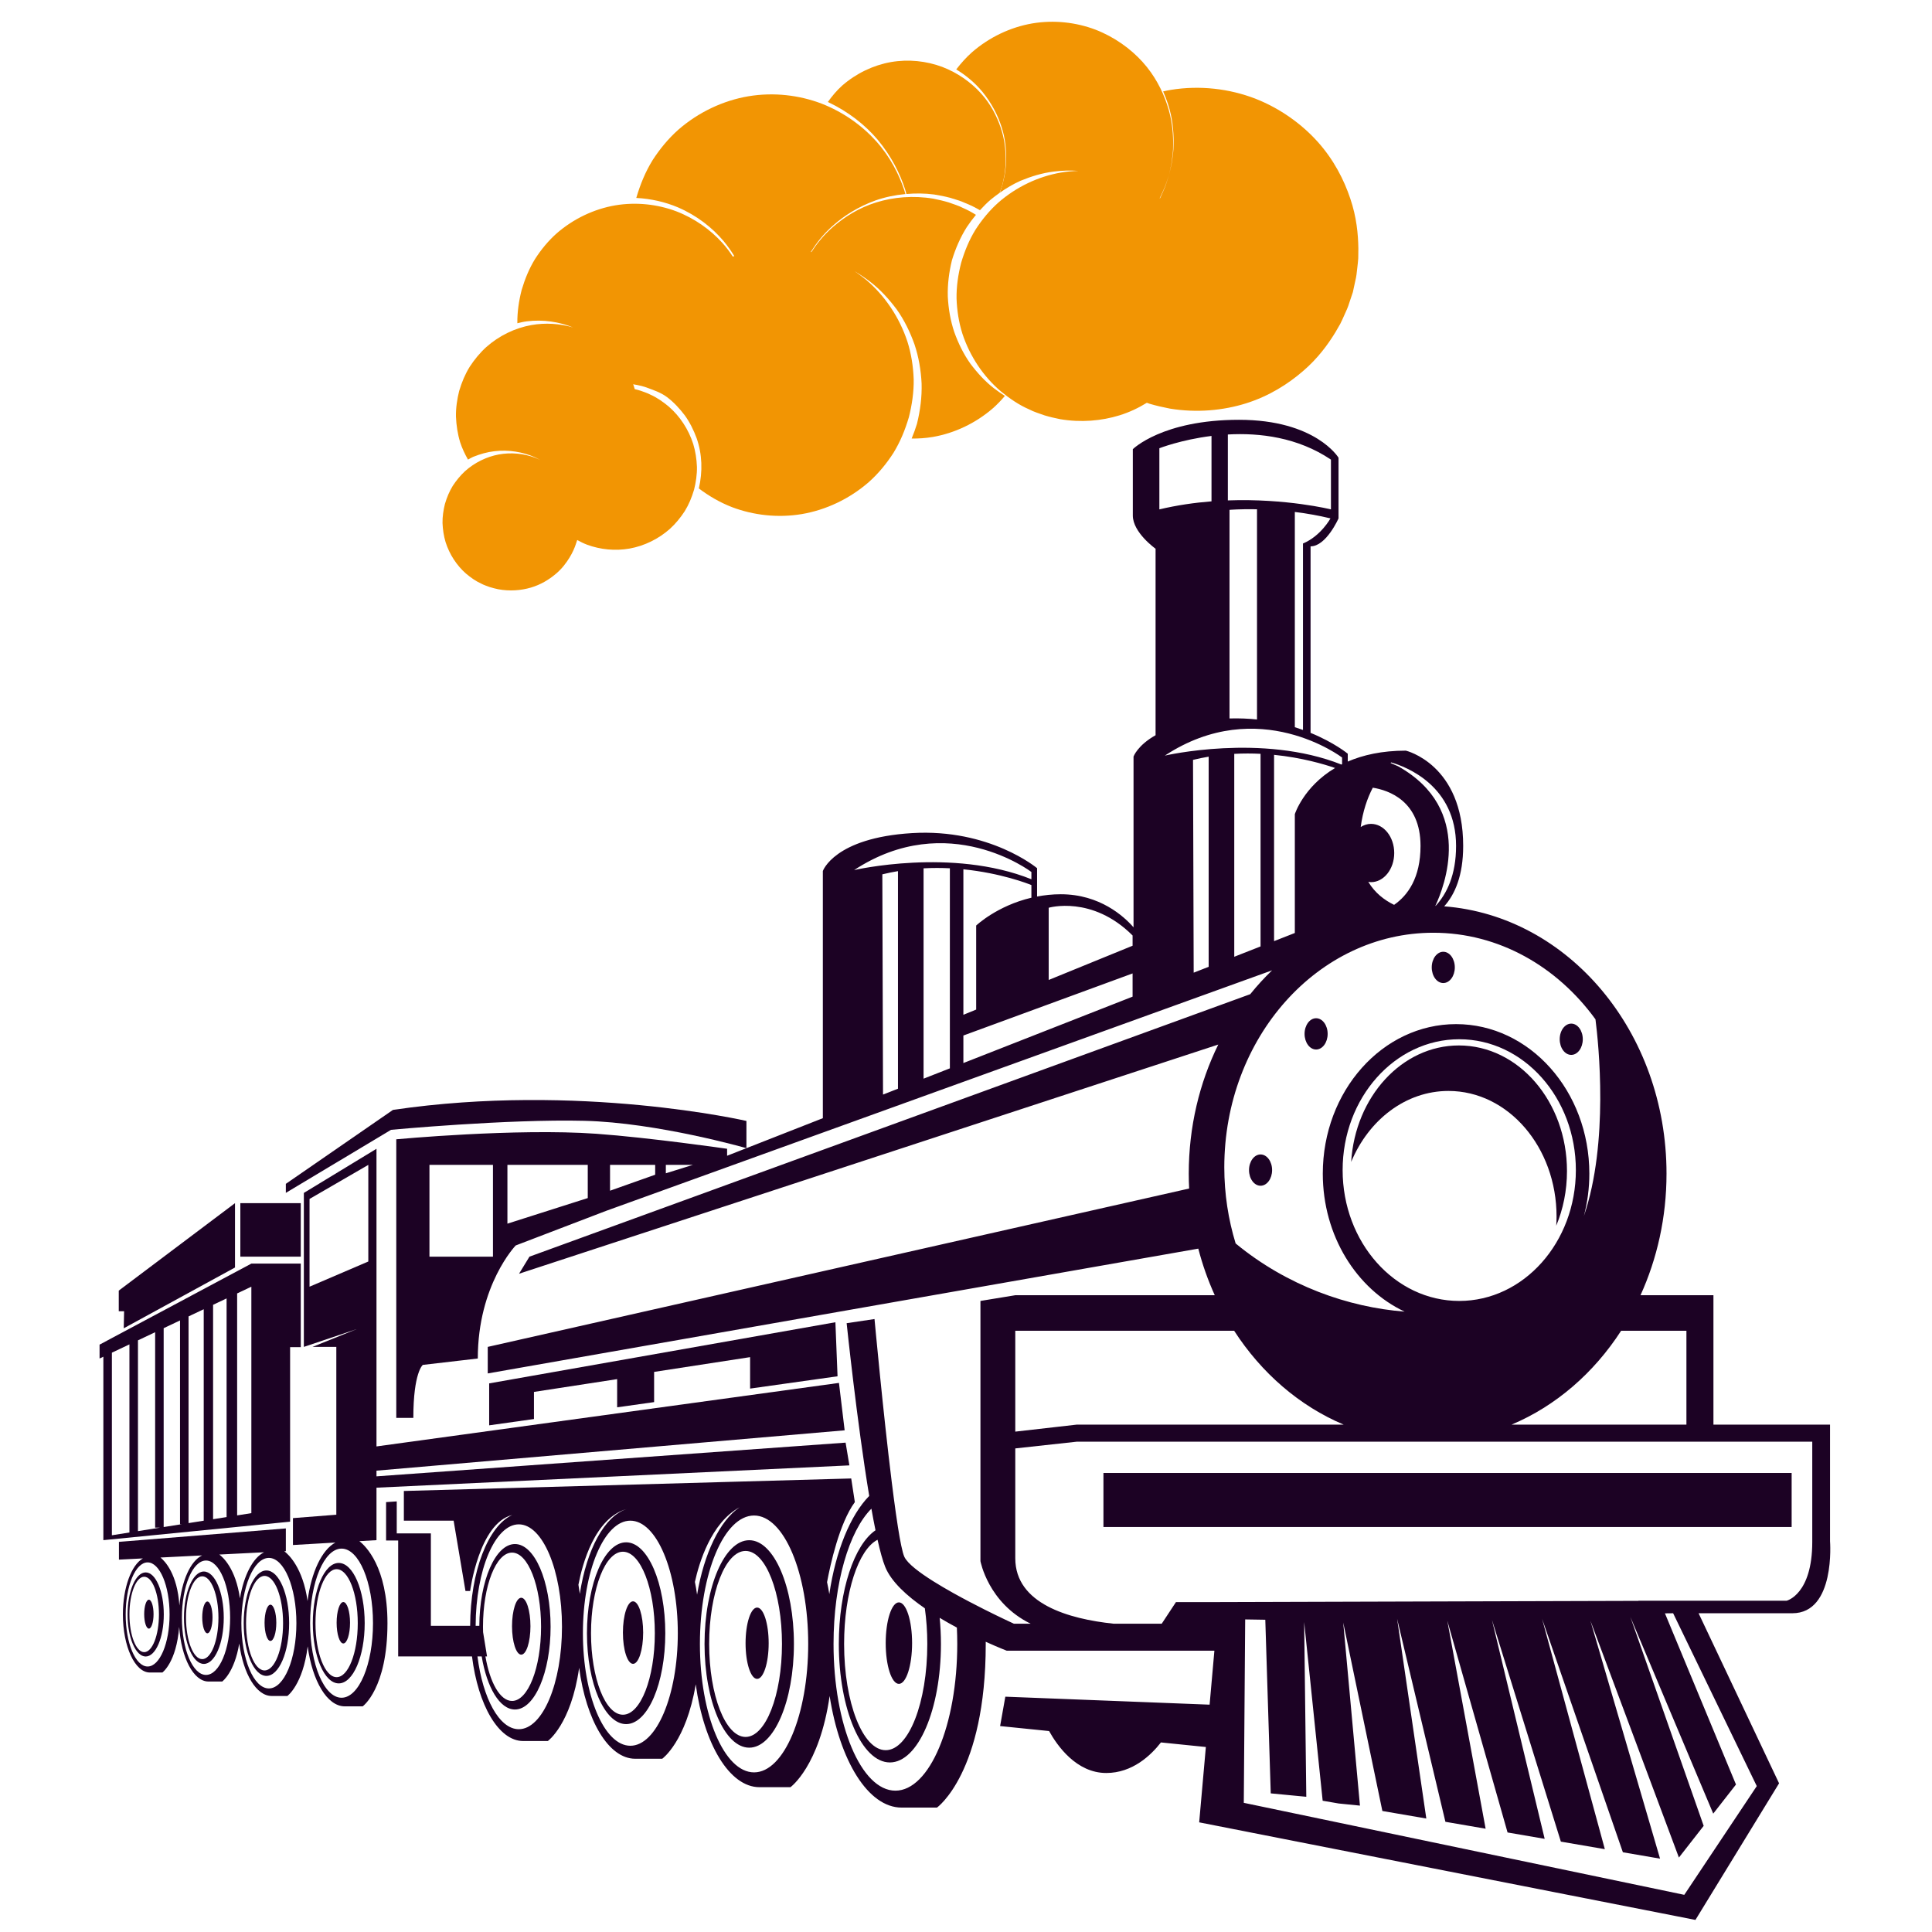 <?xml version="1.0" encoding="UTF-8" standalone="no"?>
<!DOCTYPE svg PUBLIC "-//W3C//DTD SVG 1.1//EN" "http://www.w3.org/Graphics/SVG/1.1/DTD/svg11.dtd">
<svg width="100%" height="100%" viewBox="0 0 1080 1080" version="1.1" xmlns="http://www.w3.org/2000/svg" xmlns:xlink="http://www.w3.org/1999/xlink" xml:space="preserve" xmlns:serif="http://www.serif.com/" style="fill-rule:evenodd;clip-rule:evenodd;stroke-linejoin:round;stroke-miterlimit:2;">
    <g transform="matrix(5.061,0,0,5.061,-645.461,-7572.01)">
        <g transform="matrix(0.426,0,0,0.426,67.103,1445.26)">
            <path d="M170.873,470.181L175.42,468.03L175.42,516.802L170.873,517.523L170.873,470.181ZM177.633,466.983L182.087,464.876L182.087,515.534L183.41,515.534L177.633,516.45L177.633,466.983ZM184.299,463.829L188.539,461.823L188.539,514.643L189.025,514.643L184.299,515.393L184.299,463.829ZM190.751,460.777L194.684,458.917L194.684,513.745L190.751,514.37L190.751,460.777ZM197.111,457.769L200.613,456.112L200.613,512.805L197.111,513.36L197.111,457.769ZM203.348,454.818L207.034,453.074L207.034,511.786L203.348,512.37L203.348,454.818ZM217.081,513.998L217.081,468.743L219.846,468.743L219.846,447.083L207.034,447.083L167.678,468.098L167.678,471.692L168.661,471.227L168.661,518.79L217.081,513.998Z" style="fill:rgb(28,2,36);fill-rule:nonzero;"/>
        </g>
        <g transform="matrix(0.426,0,0,0.426,67.103,1445.26)">
            <path d="M173.946,463.858L202.794,448.097L202.794,431.414L172.655,454.088L172.655,459.434L174.038,459.434L173.946,463.858Z" style="fill:rgb(28,2,36);fill-rule:nonzero;"/>
        </g>
        <g transform="matrix(0.426,0,0,0.426,67.103,1445.26)">
            <rect x="204.177" y="431.414" width="15.669" height="13.872" style="fill:rgb(28,2,36);fill-rule:nonzero;"/>
        </g>
        <g transform="matrix(0.426,0,0,0.426,67.103,1445.26)">
            <path d="M359.021,476.301L358.467,462.291L268.695,478.144L268.695,489.02L280.308,487.384L280.308,480.356L301.876,477.038L301.876,484.347L311.461,482.998L311.461,475.166L336.347,471.338L336.347,479.493L359.021,476.301Z" style="fill:rgb(28,2,36);fill-rule:nonzero;"/>
        </g>
        <g transform="matrix(0.426,0,0,0.426,67.103,1445.26)">
            <path d="M548.151,423.088C548.151,405.102 535.606,390.522 520.13,390.522C505.344,390.522 493.241,403.839 492.194,420.716C496.728,409.829 506.323,402.32 517.427,402.32C532.903,402.32 545.447,416.9 545.447,434.886C545.447,435.685 545.414,436.474 545.365,437.259C547.15,432.974 548.151,428.167 548.151,423.088Z" style="fill:rgb(28,2,36);fill-rule:nonzero;"/>
        </g>
        <g transform="matrix(0.426,0,0,0.426,67.103,1445.26)">
            <path d="M611.747,519.251C611.747,532.892 605.111,534.49 605.111,534.49L566.585,534.49L566.712,534.531L457.847,534.851L446.765,534.851L443.078,540.45L430.574,540.45C418.981,539.226 405.105,535.3 405.105,523.492L405.105,495.005L421.051,493.26L611.747,493.26L611.747,519.251ZM597.359,582.56L578.565,610.751L464.353,586.897L464.714,539.344L469.93,539.427L471.343,584.446L480.56,585.329L480.007,540.02L484.805,586.354L488.979,587.071L494.472,587.62L490.135,540.152L500.284,589.011L511.676,590.967L504.11,539.188L516.629,591.817L527.057,593.607L517.12,539.67L532.745,594.584L542.367,596.236L528.687,539.429L546.564,596.956L557.966,598.913L541.699,539.188L562.642,599.716L572.282,601.371L554.228,539.67L577.17,601.087L583.593,592.868L564.589,538.706L586.071,589.697L591.969,582.15L573.55,537.768L575.673,537.743L597.359,582.56ZM405.105,464.503L461.855,464.503C468.932,475.456 478.782,484.001 490.256,488.836L421.051,488.836L405.105,490.652L405.105,464.503ZM513.495,361.301C530.462,361.301 545.601,370.055 555.539,383.749C556.345,390.065 559.041,415.767 552.532,434.757C553.449,431.271 553.95,427.584 553.95,423.765C553.95,402.351 538.479,384.992 519.393,384.992C500.309,384.992 484.838,402.351 484.838,423.765C484.838,439.871 493.593,453.681 506.052,459.538C491.463,458.401 475.6,452.87 462.24,441.862C460.344,435.667 459.3,429.027 459.3,422.11C459.3,388.526 483.564,361.301 513.495,361.301ZM488.021,318.585C479.82,323.461 477.587,330.551 477.587,330.551L477.587,361.364L472.204,363.476L472.204,315.172C479.458,315.904 485.189,317.608 488.021,318.585ZM443.877,315.374C468.21,299.398 489.839,315.865 489.839,315.865L489.839,317.604C489.782,317.633 489.724,317.66 489.668,317.689C469.075,309.505 443.877,315.374 443.877,315.374ZM468.701,364.85L461.881,367.527L461.881,314.919C464.238,314.79 466.521,314.799 468.701,314.909L468.701,364.85ZM455.245,370.13L451.361,371.654L451.189,316.48C452.551,316.146 453.904,315.873 455.245,315.648L455.245,370.13ZM442.464,235.679C442.464,235.679 448.06,233.479 455.982,232.489L455.982,249.448C451.63,249.79 447.069,250.437 442.464,251.532L442.464,235.679ZM467.78,251.5L467.78,306.007C465.54,305.768 463.162,305.67 460.652,305.74L460.652,251.655C460.652,251.655 463.436,251.415 467.78,251.5ZM460.222,232.109C468.468,231.65 478.328,232.824 486.951,238.628L486.951,251.532C486.951,251.532 475.34,248.651 460.222,249.203L460.222,232.109ZM479.7,260.38L479.7,308.721C479.009,308.472 478.299,308.229 477.552,307.998L477.587,307.998L477.587,252.2C480.512,252.563 483.636,253.09 486.828,253.866C486.828,253.866 484.37,258.414 479.7,260.38ZM497.803,323.69C501.91,324.349 510.177,327.123 510.177,338.785C510.177,347.075 506.87,351.616 503.325,354.068C500.806,352.844 498.344,350.972 496.632,348.097C496.865,348.132 497.094,348.186 497.335,348.186C500.661,348.186 503.357,344.802 503.357,340.628C503.357,336.454 500.661,333.07 497.335,333.07C496.373,333.07 495.476,333.38 494.67,333.883C495.213,329.787 496.382,326.412 497.803,323.69ZM502.56,317.133C506.588,318.304 519.393,323.249 519.393,338.785C519.393,346.36 516.965,351.223 514.104,354.328C514.077,354.327 514.047,354.327 514.02,354.326C516.287,349.517 524.273,329.293 504.366,318.139L502.415,317.287C502.463,317.239 502.513,317.18 502.56,317.133ZM520.216,456.767C503.518,456.767 489.981,441.578 489.981,422.841C489.981,404.104 503.518,388.915 520.216,388.915C536.916,388.915 550.453,404.104 550.453,422.841C550.453,441.578 536.916,456.767 520.216,456.767ZM579.119,464.503L579.119,488.836L533.785,488.836C545.26,484.001 555.109,475.456 562.187,464.503L579.119,464.503ZM374.024,583.743C365.166,583.743 357.984,566.711 357.984,545.7C357.984,529.926 362.033,516.396 367.8,510.63C368.151,512.612 368.506,514.487 368.863,516.232C363.369,519.972 359.354,531.739 359.354,545.7C359.354,562.67 365.281,576.426 372.592,576.426C379.904,576.426 385.831,562.67 385.831,545.7C385.831,543.371 385.71,541.11 385.498,538.929C386.989,539.827 388.492,540.674 389.961,541.459C390.026,542.852 390.062,544.266 390.062,545.7C390.062,566.711 382.881,583.743 374.024,583.743ZM371.371,525.703C372.914,529.53 376.962,533.23 381.658,536.463C382.062,539.354 382.293,542.455 382.293,545.7C382.293,560.914 377.464,573.248 371.508,573.248C365.552,573.248 360.723,560.914 360.723,545.7C360.723,532.339 364.449,521.206 369.391,518.691C370.055,521.653 370.721,524.089 371.371,525.703ZM337.376,579C329.622,579 323.336,564.091 323.336,545.7C323.336,527.31 329.622,512.402 337.376,512.402C345.129,512.402 351.415,527.31 351.415,545.7C351.415,564.091 345.129,579 337.376,579ZM322.039,529.62C323.109,524.743 326.197,514.336 333.6,510.274C328.504,513.737 324.43,522.162 322.601,532.923C322.438,531.769 322.25,530.668 322.039,529.62ZM305.302,572.1C298.508,572.1 293,559.035 293,542.92C293,526.804 298.508,513.74 305.302,513.74C312.097,513.74 317.605,526.804 317.605,542.92C317.605,559.035 312.097,572.1 305.302,572.1ZM291.837,530.348C292.843,525.068 296.029,513.018 304.393,510.706C298.661,512.464 293.968,521.157 292.198,532.72C292.092,531.901 291.971,531.11 291.837,530.348ZM267.119,542.647C267.106,542.184 267.092,541.721 267.092,541.25C267.092,530.628 270.463,522.018 274.621,522.018C278.779,522.018 282.15,530.628 282.15,541.25C282.15,551.871 278.779,560.481 274.621,560.481C271.533,560.481 268.881,555.726 267.72,548.93L268.142,548.93L267.119,542.647ZM276.377,567.808C271.319,567.808 267.049,559.851 265.66,548.93L266.756,548.93C268.089,556.978 271.441,562.7 275.378,562.7C280.482,562.7 284.62,553.096 284.62,541.25C284.62,529.403 280.482,519.799 275.378,519.799C270.31,519.799 266.199,529.271 266.141,541.003L265.185,541.003C265.241,526.45 270.228,514.693 276.377,514.693C282.561,514.693 287.574,526.582 287.574,541.25C287.574,555.917 282.561,567.808 276.377,567.808ZM346.815,510.373L346.816,510.375C346.815,510.374 346.814,510.374 346.813,510.373L346.815,510.373ZM435.521,364.667L413.769,373.545L413.769,354.822C413.769,354.822 425.013,351.504 435.521,362.011L435.521,364.667ZM435.521,377.87L391.648,395.084L391.648,387.947L435.521,371.849L435.521,377.87ZM388.146,396.459L381.325,399.135L381.325,344.597C383.683,344.469 385.966,344.478 388.146,344.588L388.146,396.459ZM374.689,401.739L370.812,403.26L370.634,346.158C371.996,345.824 373.348,345.552 374.689,345.326L374.689,401.739ZM409.283,348.935L409.283,352.217C400.333,354.321 394.966,359.431 394.966,359.431L394.966,381.22L391.648,382.574L391.648,344.85C401.357,345.831 408.335,348.55 409.283,348.935ZM409.283,345.544L409.283,347.432C388.659,339.149 363.322,345.052 363.322,345.052C387.654,329.076 409.283,345.544 409.283,345.544ZM314.503,423.672L314.503,421.491L321.504,421.491L314.503,423.672ZM311.738,424.041L300.033,428.188L300.033,421.491L311.738,421.491L311.738,424.041ZM294.257,430.093L273.426,436.729L273.426,421.491L294.257,421.491L294.257,430.093ZM269.678,445.286L253.211,445.286L253.211,421.491L269.678,421.491L269.678,445.286ZM616.356,519.068L616.356,488.836L586.124,488.836L586.124,455.286L567.215,455.286C571.517,445.823 573.958,435.117 573.958,423.765C573.958,387.004 548.515,356.93 516.313,354.454C519.065,351.397 521.237,346.537 521.237,338.785C521.237,317.586 506.368,314.084 506.368,314.084C500.147,314.084 495.217,315.234 491.313,316.919L491.313,314.882C491.313,314.882 487.862,312.011 481.666,309.476L481.666,261.117C485.722,261.117 488.917,253.866 488.917,253.866L488.917,238.137C488.917,238.137 483.018,228.305 463.11,228.305C443.201,228.305 435.582,235.925 435.582,235.925L435.582,253.129C435.582,257.553 441.481,261.732 441.481,261.732L441.481,310.085C436.76,312.747 435.766,315.62 435.766,315.62L435.766,359.896C433.283,357.052 427.023,351.32 416.903,351.32C414.712,351.32 412.669,351.55 410.758,351.91L410.758,344.561C410.758,344.561 398.469,334.238 378.314,335.467C358.16,336.696 355.211,345.298 355.211,345.298L355.211,409.382L335.397,417.157L330.387,419.123L330.387,417.313C330.387,417.313 310.065,414.392 296.458,413.42C275.692,411.937 244.609,414.855 244.609,414.855L244.609,487.084L249.033,487.084C249.033,475.256 251.49,473.351 251.49,473.351L265.746,471.692C265.746,452.582 275.577,442.382 275.577,442.382L299.076,433.388L471.69,371.045C469.689,372.974 467.792,375.032 466.026,377.229L279.141,445.286L276.437,449.713L457.738,390.289C452.863,400.219 450.083,411.626 450.083,423.765C450.083,425.059 450.121,426.344 450.183,427.621L268.326,468.681L268.326,475.563L452.558,443.204C453.648,447.411 455.083,451.45 456.827,455.286L405.105,455.286L396.072,456.767L396.072,524.229C396.072,524.229 398.057,535.074 409.083,540.45L404.736,540.45C404.736,540.45 401.419,538.932 397.051,536.736C394.591,535.499 391.802,534.048 389.073,532.526C387.246,531.506 385.452,530.456 383.805,529.42C382,528.283 380.373,527.163 379.09,526.119C377.731,525.012 376.753,523.99 376.348,523.122C376.097,522.583 375.82,521.552 375.527,520.151C375.256,518.859 374.972,517.255 374.678,515.393C374.322,513.143 373.954,510.519 373.581,507.686C373.41,506.377 373.237,505.032 373.065,503.641C370.815,485.479 368.606,461.461 368.606,461.461L361.381,462.536C361.381,462.536 364.048,488.157 367.234,507.323C362.337,512.312 358.556,521.531 356.887,532.784C356.71,531.708 356.517,530.669 356.303,529.679C357.142,525.185 359.485,514.41 363.506,508.928L362.566,502.796L246.575,506.04L246.575,513.74L259.478,513.74L262.551,531.971L263.758,531.971C263.758,531.971 266.046,514.469 274.621,512.282L274.635,512.284C268.458,515.112 263.818,526.875 263.764,541.003L253.579,541.003L253.579,517.039L244.731,517.039L244.731,508.744L241.966,508.928L241.966,518.883L245.1,518.883L245.1,548.93L264.241,548.93C265.813,561.56 271.146,570.872 277.502,570.872L283.901,570.872C283.901,570.872 289.932,566.567 292.022,551.883C293.829,565.497 299.642,575.466 306.539,575.466L313.569,575.466C313.569,575.466 319.766,571.043 322.252,556.163C324.349,571.58 330.956,582.842 338.787,582.842L346.809,582.842C346.809,582.842 354.329,577.476 356.97,559.191C359.586,576.009 366.951,588.132 375.636,588.132L384.801,588.132C384.801,588.132 397.446,579.136 397.446,545.7C397.446,545.508 397.439,545.326 397.438,545.135C400.688,546.608 402.893,547.455 402.893,547.455L456.73,547.455L455.49,561.445L402.524,559.375L401.172,566.995L413.872,568.286C415.967,572.06 420.934,579.161 428.7,579.161C435.501,579.161 440.304,574.539 442.873,571.237L454.518,572.422L452.787,591.957L581.456,617.257L603.142,581.837L582.273,537.743L606.586,537.743C617.83,537.743 616.356,519.068 616.356,519.068Z" style="fill:rgb(28,2,36);fill-rule:nonzero;"/>
        </g>
        <g transform="matrix(0.426,0,0,0.426,67.103,1445.26)">
            <path d="M243.748,407.235L215.975,426.406L215.975,428.742L243.257,412.397C243.257,412.397 273.426,409.57 293.39,410.062C312.33,410.528 335.396,417.157 335.396,417.157L335.397,410.097C335.397,410.097 292.044,400.108 243.748,407.235Z" style="fill:rgb(28,2,36);fill-rule:nonzero;"/>
        </g>
        <g transform="matrix(0.426,0,0,0.426,67.103,1445.26)">
            <rect x="427.963" y="501.371" width="178.438" height="14.009" style="fill:rgb(28,2,36);fill-rule:nonzero;"/>
        </g>
        <g transform="matrix(0.426,0,0,0.426,67.103,1445.26)">
            <path d="M179.248,547.827C177.135,547.827 175.422,543.451 175.422,538.053C175.422,532.656 177.135,528.28 179.248,528.28C181.361,528.28 183.074,532.656 183.074,538.053C183.074,543.451 181.361,547.827 179.248,547.827ZM179.633,527.152C177.039,527.152 174.936,532.033 174.936,538.053C174.936,544.074 177.039,548.955 179.633,548.955C182.227,548.955 184.33,544.074 184.33,538.053C184.33,532.033 182.227,527.152 179.633,527.152Z" style="fill:rgb(28,2,36);fill-rule:nonzero;"/>
        </g>
        <g transform="matrix(0.426,0,0,0.426,67.103,1445.26)">
            <path d="M179.248,537.978C179.248,540.049 179.791,541.727 180.462,541.727C181.132,541.727 181.676,540.049 181.676,537.978C181.676,535.908 181.132,534.23 180.462,534.23C179.791,534.23 179.248,535.908 179.248,537.978Z" style="fill:rgb(28,2,36);fill-rule:nonzero;"/>
        </g>
        <g transform="matrix(0.426,0,0,0.426,67.103,1445.26)">
            <path d="M194.297,549.641C191.975,549.641 190.093,544.833 190.093,538.902C190.093,532.971 191.975,528.164 194.297,528.164C196.619,528.164 198.501,532.971 198.501,538.902C198.501,544.833 196.619,549.641 194.297,549.641ZM194.72,526.925C191.87,526.925 189.559,532.287 189.559,538.902C189.559,545.517 191.87,550.88 194.72,550.88C197.57,550.88 199.88,545.517 199.88,538.902C199.88,532.287 197.57,526.925 194.72,526.925Z" style="fill:rgb(28,2,36);fill-rule:nonzero;"/>
        </g>
        <g transform="matrix(0.426,0,0,0.426,67.103,1445.26)">
            <path d="M194.297,538.819C194.297,541.094 194.894,542.938 195.631,542.938C196.368,542.938 196.965,541.094 196.965,538.819C196.965,536.545 196.368,534.701 195.631,534.701C194.894,534.701 194.297,536.545 194.297,538.819Z" style="fill:rgb(28,2,36);fill-rule:nonzero;"/>
        </g>
        <g transform="matrix(0.426,0,0,0.426,67.103,1445.26)">
            <path d="M210.459,552.57C207.809,552.57 205.661,547.083 205.661,540.315C205.661,533.547 207.809,528.061 210.459,528.061C213.108,528.061 215.256,533.547 215.256,540.315C215.256,547.083 213.108,552.57 210.459,552.57ZM210.941,526.647C207.689,526.647 205.052,532.767 205.052,540.315C205.052,547.864 207.689,553.984 210.941,553.984C214.193,553.984 216.83,547.864 216.83,540.315C216.83,532.767 214.193,526.647 210.941,526.647Z" style="fill:rgb(28,2,36);fill-rule:nonzero;"/>
        </g>
        <g transform="matrix(0.426,0,0,0.426,67.103,1445.26)">
            <path d="M210.459,540.221C210.459,542.817 211.14,544.921 211.981,544.921C212.821,544.921 213.503,542.817 213.503,540.221C213.503,537.625 212.821,535.521 211.981,535.521C211.14,535.521 210.459,537.625 210.459,540.221Z" style="fill:rgb(28,2,36);fill-rule:nonzero;"/>
        </g>
        <g transform="matrix(0.426,0,0,0.426,67.103,1445.26)">
            <path d="M229.143,554.315C226.116,554.315 223.661,548.047 223.661,540.315C223.661,532.584 226.116,526.316 229.143,526.316C232.169,526.316 234.623,532.584 234.623,540.315C234.623,548.047 232.169,554.315 229.143,554.315ZM229.693,524.7C225.978,524.7 222.966,531.692 222.966,540.315C222.966,548.939 225.978,555.93 229.693,555.93C233.409,555.93 236.421,548.939 236.421,540.315C236.421,531.692 233.409,524.7 229.693,524.7Z" style="fill:rgb(28,2,36);fill-rule:nonzero;"/>
        </g>
        <g transform="matrix(0.426,0,0,0.426,67.103,1445.26)">
            <path d="M229.143,540.208C229.143,543.173 229.921,545.577 230.881,545.577C231.842,545.577 232.62,543.173 232.62,540.208C232.62,537.242 231.842,534.838 230.881,534.838C229.921,534.838 229.143,537.242 229.143,540.208Z" style="fill:rgb(28,2,36);fill-rule:nonzero;"/>
        </g>
        <g transform="matrix(0.426,0,0,0.426,67.103,1445.26)">
            <path d="M277.01,548.478C278.329,548.478 279.398,545.175 279.398,541.102C279.398,537.028 278.329,533.726 277.01,533.726C275.69,533.726 274.621,537.028 274.621,541.102C274.621,545.175 275.69,548.478 277.01,548.478Z" style="fill:rgb(28,2,36);fill-rule:nonzero;"/>
        </g>
        <g transform="matrix(0.426,0,0,0.426,67.103,1445.26)">
            <path d="M303.373,564.05C298.805,564.05 295.101,554.589 295.101,542.92C295.101,531.25 298.805,521.79 303.373,521.79C307.942,521.79 311.646,531.25 311.646,542.92C311.646,554.589 307.942,564.05 303.373,564.05ZM304.205,519.351C298.596,519.351 294.05,529.903 294.05,542.92C294.05,555.936 298.596,566.488 304.205,566.488C309.813,566.488 314.359,555.936 314.359,542.92C314.359,529.903 309.813,519.351 304.205,519.351Z" style="fill:rgb(28,2,36);fill-rule:nonzero;"/>
        </g>
        <g transform="matrix(0.426,0,0,0.426,67.103,1445.26)">
            <path d="M303.373,542.757C303.373,547.233 304.548,550.861 305.998,550.861C307.447,550.861 308.622,547.233 308.622,542.757C308.622,538.281 307.447,534.653 305.998,534.653C304.548,534.653 303.373,538.281 303.373,542.757Z" style="fill:rgb(28,2,36);fill-rule:nonzero;"/>
        </g>
        <g transform="matrix(0.426,0,0,0.426,67.103,1445.26)">
            <path d="M335.174,569.813C329.961,569.813 325.734,559.018 325.734,545.7C325.734,532.383 329.961,521.588 335.174,521.588C340.388,521.588 344.614,532.383 344.614,545.7C344.614,559.018 340.388,569.813 335.174,569.813ZM336.123,518.805C329.723,518.805 324.535,530.847 324.535,545.7C324.535,560.554 329.723,572.596 336.123,572.596C342.523,572.596 347.711,560.554 347.711,545.7C347.711,530.847 342.523,518.805 336.123,518.805Z" style="fill:rgb(28,2,36);fill-rule:nonzero;"/>
        </g>
        <g transform="matrix(0.426,0,0,0.426,67.103,1445.26)">
            <path d="M335.174,545.515C335.174,550.622 336.515,554.763 338.169,554.763C339.823,554.763 341.164,550.622 341.164,545.515C341.164,540.407 339.823,536.267 338.169,536.267C336.515,536.267 335.174,540.407 335.174,545.515Z" style="fill:rgb(28,2,36);fill-rule:nonzero;"/>
        </g>
        <g transform="matrix(0.426,0,0,0.426,67.103,1445.26)">
            <path d="M374.93,556.054C376.82,556.054 378.351,551.324 378.351,545.488C378.351,539.653 376.82,534.923 374.93,534.923C373.04,534.923 371.508,539.653 371.508,545.488C371.508,551.324 373.04,556.054 374.93,556.054Z" style="fill:rgb(28,2,36);fill-rule:nonzero;"/>
        </g>
        <g transform="matrix(0.426,0,0,0.426,67.103,1445.26)">
            <path d="M230.421,559.649C225.919,559.649 222.27,550.993 222.27,540.315C222.27,529.638 225.919,520.982 230.421,520.982C234.922,520.982 238.572,529.638 238.572,540.315C238.572,550.993 234.922,559.649 230.421,559.649ZM222.119,453.074L222.119,430.32L237.358,421.491L237.358,446.542L222.119,453.074ZM211.577,557.239C207.637,557.239 204.443,549.662 204.443,540.315C204.443,530.969 207.637,523.393 211.577,523.393C215.518,523.393 218.712,530.969 218.712,540.315C218.712,549.662 215.518,557.239 211.577,557.239ZM198.731,522.521L210.331,521.933C207.422,523.371 205.072,527.928 204.069,533.888C202.996,526.175 199.633,523.188 198.731,522.521ZM195.278,553.732C191.825,553.732 189.025,547.092 189.025,538.902C189.025,530.712 191.825,524.073 195.278,524.073C198.731,524.073 201.53,530.712 201.53,538.902C201.53,547.092 198.731,553.732 195.278,553.732ZM183.472,523.294L194.271,522.747C191.288,524.143 188.955,529.271 188.374,535.753C187.85,527.537 184.605,524.212 183.472,523.294ZM180.14,551.55C176.998,551.55 174.45,545.508 174.45,538.053C174.45,530.599 176.998,524.557 180.14,524.557C183.283,524.557 185.831,530.599 185.831,538.053C185.831,545.508 183.283,551.55 180.14,551.55ZM235.038,519.049L239.478,518.79L239.478,505.185L362.093,499.404L361.11,493.505L239.478,502.245L239.478,500.77L360.864,490.31L359.389,478.021L239.478,494.489L239.478,417.313L220.683,428.737L220.645,428.742L220.645,468.681L234.285,464.093L222.887,468.681L229.063,468.681L229.063,512.195L217.818,513.076L217.818,520.05L228.827,519.41C225.328,521.281 222.562,527.104 221.605,534.566C220.4,525.955 216.693,522.514 215.579,521.669L215.975,521.648L215.975,515.75L172.701,519.233L172.701,523.839L178.909,523.524C175.927,525.24 173.727,531.086 173.727,538.053C173.727,546.368 176.855,553.108 180.712,553.108L183.964,553.108C183.964,553.108 187.604,550.488 188.319,541.272C188.854,549.281 192.042,555.443 195.906,555.443L199.479,555.443C199.479,555.443 202.631,553.182 203.892,545.603C204.953,553.451 208.31,559.191 212.295,559.191L216.372,559.191C216.372,559.191 220.409,556.283 221.637,546.329C222.845,555.309 226.683,561.879 231.24,561.879L235.898,561.879C235.898,561.879 242.324,557.308 242.324,540.315C242.324,525.682 236.624,520.272 235.038,519.049Z" style="fill:rgb(28,2,36);fill-rule:nonzero;"/>
        </g>
        <g transform="matrix(0.426,0,0,0.426,67.103,1445.26)">
            <path d="M516.076,374.343C517.728,374.343 519.068,372.528 519.068,370.288C519.068,368.048 517.728,366.233 516.076,366.233C514.424,366.233 513.084,368.048 513.084,370.288C513.084,372.528 514.424,374.343 516.076,374.343Z" style="fill:rgb(28,2,36);fill-rule:nonzero;"/>
        </g>
        <g transform="matrix(0.426,0,0,0.426,67.103,1445.26)">
            <path d="M549.257,392.971C550.909,392.971 552.249,391.155 552.249,388.915C552.249,386.676 550.909,384.86 549.257,384.86C547.604,384.86 546.265,386.676 546.265,388.915C546.265,391.155 547.604,392.971 549.257,392.971Z" style="fill:rgb(28,2,36);fill-rule:nonzero;"/>
        </g>
        <g transform="matrix(0.426,0,0,0.426,67.103,1445.26)">
            <path d="M468.701,426.897C470.354,426.897 471.694,425.081 471.694,422.841C471.694,420.601 470.354,418.786 468.701,418.786C467.049,418.786 465.709,420.601 465.709,422.841C465.709,425.081 467.049,426.897 468.701,426.897Z" style="fill:rgb(28,2,36);fill-rule:nonzero;"/>
        </g>
        <g transform="matrix(0.426,0,0,0.426,67.103,1445.26)">
            <path d="M483.105,391.577C484.757,391.577 486.097,389.762 486.097,387.522C486.097,385.282 484.757,383.467 483.105,383.467C481.452,383.467 480.112,385.282 480.112,387.522C480.112,389.762 481.452,391.577 483.105,391.577Z" style="fill:rgb(28,2,36);fill-rule:nonzero;"/>
        </g>
        <g transform="matrix(0.426,0,0,0.426,67.103,1445.26)">
            <path d="M493.805,188.7C493.871,187.995 493.994,187.24 494.031,186.43C494.04,185.618 494.049,184.755 494.059,183.843C494.005,180.214 493.605,175.74 491.957,170.927C490.357,166.132 487.718,160.92 483.557,156.271C479.418,151.647 473.819,147.568 467.264,145.005C460.614,142.464 453.006,141.523 445.429,142.761C444.762,142.865 444.102,143.014 443.441,143.158C443.926,144.259 444.358,145.352 444.696,146.419C445.897,150.079 446.156,153.464 446.162,156.201C446.155,157.578 446.1,158.803 445.924,159.86C445.805,160.922 445.686,161.821 445.489,162.533C445.161,163.967 444.987,164.732 444.987,164.732C444.987,164.732 444.746,165.479 444.296,166.88C444.103,167.592 443.747,168.426 443.307,169.4C443.123,169.873 442.89,170.367 442.629,170.88C442.603,170.859 442.58,170.838 442.554,170.818C442.817,170.318 443.054,169.834 443.241,169.372C443.694,168.408 444.062,167.579 444.266,166.87C444.736,165.476 444.987,164.732 444.987,164.732C444.987,164.732 445.15,163.965 445.457,162.527C445.644,161.813 445.75,160.913 445.853,159.852C446.013,158.796 446.05,157.573 446.038,156.201C445.992,153.475 445.686,150.114 444.441,146.501C443.232,142.903 441.249,138.988 438.105,135.517C434.987,132.063 430.767,129.024 425.863,127.133C420.863,125.249 415.18,124.578 409.524,125.529C403.877,126.497 398.377,129.096 393.873,133.014C392.372,134.349 391.023,135.853 389.798,137.458C392.48,139.079 394.746,141.057 396.543,143.207C398.998,146.217 400.621,149.431 401.561,152.419C402.537,155.408 402.743,158.171 402.745,160.404C402.737,161.528 402.69,162.527 402.546,163.389C402.448,164.255 402.349,164.988 402.187,165.568C401.918,166.738 401.775,167.362 401.775,167.362C401.775,167.362 401.58,167.971 401.214,169.114C401.189,169.208 401.141,169.322 401.108,169.421C402.804,168.227 404.581,167.172 406.448,166.336C409.253,165.179 412.138,164.302 415.06,163.944C417.219,163.66 419.376,163.612 421.483,163.766C419.975,163.804 418.457,163.943 416.94,164.198C411.097,165.204 405.408,167.896 400.748,171.95C398.44,174.004 396.454,176.42 394.77,179.038C393.134,181.711 391.985,184.524 391.069,187.601C390.293,190.625 389.832,193.734 389.878,196.854C389.99,199.965 390.465,203.057 391.402,206.002C393.342,211.865 396.851,217.091 401.37,220.936C403.646,222.802 406.109,224.487 408.707,225.604C409.945,226.263 411.374,226.674 412.714,227.162C414.009,227.553 415.403,227.874 416.735,228.142C422.151,229.061 427.478,228.58 432.093,227.157C434.733,226.344 437.103,225.196 439.213,223.89C439.468,223.979 439.725,224.069 439.977,224.159C441.668,224.66 443.457,225.061 445.181,225.399C452.177,226.548 459.038,225.89 464.969,224.027C470.92,222.152 475.847,219.013 479.671,215.707C483.545,212.409 486.172,208.765 488.07,205.672C488.527,204.883 488.959,204.136 489.366,203.433C489.748,202.717 490.027,202.006 490.33,201.366C490.929,200.081 491.417,198.978 491.686,198.034C492.309,196.179 492.64,195.19 492.64,195.19C492.64,195.19 492.86,194.17 493.271,192.257C493.522,191.308 493.665,190.111 493.805,188.7Z" style="fill:rgb(242,149,3);fill-rule:nonzero;"/>
        </g>
        <g transform="matrix(0.426,0,0,0.426,67.103,1445.26)">
            <path d="M402.475,163.381C402.604,162.52 402.632,161.522 402.62,160.404C402.579,158.182 402.325,155.443 401.306,152.501C400.316,149.572 398.698,146.381 396.124,143.569C393.575,140.769 390.126,138.31 386.145,136.795C382.068,135.279 377.459,134.758 372.878,135.549C368.305,136.356 363.864,138.477 360.224,141.648C358.819,142.902 357.613,144.362 356.508,145.9C361.786,148.379 366.165,151.827 369.438,155.696C372.942,159.919 375.239,164.468 376.581,168.688C376.701,169.052 376.771,169.399 376.875,169.759C379.201,169.56 381.607,169.563 384.066,169.887C385.425,170.11 386.768,170.36 388.172,170.731C389.494,171.158 390.836,171.485 392.178,172.12C393.482,172.625 394.729,173.256 395.941,173.968C396.808,173.012 397.714,172.096 398.686,171.257C399.452,170.622 400.247,170.029 401.055,169.458C401.095,169.343 401.152,169.212 401.184,169.104C401.569,167.968 401.775,167.362 401.775,167.362C401.775,167.362 401.907,166.736 402.155,165.562C402.307,164.98 402.392,164.246 402.475,163.381Z" style="fill:rgb(242,149,3);fill-rule:nonzero;"/>
        </g>
        <g transform="matrix(0.426,0,0,0.426,67.103,1445.26)">
            <path d="M393.449,213.732C391.688,211.252 390.33,208.465 389.282,205.543C388.295,202.593 387.765,199.482 387.609,196.336C387.515,193.181 387.931,190.023 388.678,186.945C389.57,183.993 390.861,180.974 392.548,178.321C393.276,177.223 394.07,176.173 394.905,175.162C393.847,174.501 392.765,173.902 391.651,173.424C390.453,172.788 389.075,172.391 387.78,171.921C386.527,171.543 385.182,171.235 383.895,170.977C378.662,170.092 373.517,170.559 369.061,171.936C364.586,173.318 360.884,175.677 358.007,178.152C355.445,180.326 353.615,182.697 352.237,184.817C352.189,184.806 352.142,184.793 352.094,184.781C353.451,182.623 355.265,180.195 357.832,177.953C360.693,175.398 364.416,173.029 368.888,171.419C371.27,170.586 373.881,170.027 376.615,169.772C376.512,169.435 376.444,169.111 376.327,168.77C374.934,164.609 372.641,160.083 369.02,156.058C365.421,152.054 360.552,148.525 354.871,146.318C349.095,144.125 342.506,143.326 335.946,144.413C329.393,145.515 323.002,148.518 317.77,153.064C315.177,155.365 312.944,158.074 311.051,161.01C309.203,164.033 307.927,167.12 306.866,170.679C306.858,170.712 306.852,170.746 306.843,170.778C310.662,170.977 314.339,171.833 317.587,173.2C322.542,175.322 326.554,178.488 329.525,182.02C330.556,183.272 331.456,184.557 332.248,185.851C332.121,185.897 331.989,185.937 331.863,185.984C331.065,184.752 330.157,183.54 329.107,182.382C326.078,179.031 321.98,176.083 317.221,174.252C312.368,172.426 306.854,171.779 301.368,172.704C295.89,173.647 290.557,176.171 286.19,179.97C284.026,181.896 282.164,184.161 280.586,186.615C279.052,189.12 277.975,191.757 277.116,194.641C276.393,197.461 275.963,200.359 276.001,203.267C276.824,203.069 277.648,202.869 278.479,202.772C282.699,202.242 286.898,202.916 290.435,204.354C287.037,203.36 283.331,203.092 279.645,203.739C275.4,204.498 271.284,206.487 267.937,209.451C266.283,210.959 264.85,212.705 263.623,214.593C262.426,216.556 261.626,218.471 260.911,220.847C260.394,222.912 260.036,225.254 260.084,227.483C260.178,229.732 260.512,231.966 261.165,234.107C261.676,235.693 262.392,237.187 263.2,238.622C263.65,238.381 264.086,238.11 264.551,237.908C266.349,237.191 268.192,236.656 270.052,236.451C273.752,236.007 277.435,236.655 280.463,237.975C280.969,238.199 281.43,238.464 281.902,238.719C281.422,238.492 280.944,238.261 280.44,238.075C277.565,237.038 274.357,236.714 271.174,237.294C267.999,237.888 264.936,239.395 262.445,241.615C261.217,242.747 260.152,244.051 259.238,245.458C258.346,246.932 257.765,248.323 257.22,250.137C256.84,251.65 256.565,253.414 256.599,255.07C256.67,256.746 256.911,258.413 257.392,260.013C258.402,263.193 260.263,266.058 262.694,268.187C263.917,269.219 265.259,270.163 266.655,270.786C267.314,271.152 268.114,271.396 268.853,271.675C269.542,271.894 270.317,272.084 271.041,272.24C274.006,272.785 276.943,272.562 279.503,271.809C282.073,271.057 284.212,269.728 285.883,268.325C287.582,266.931 288.718,265.35 289.539,264.014C290.363,262.669 290.831,261.509 291.106,260.713C291.376,259.911 291.521,259.483 291.521,259.483L291.522,259.475C292.351,259.932 293.2,260.359 294.106,260.699C297.508,261.946 301.331,262.356 305.127,261.684C308.915,260.999 312.583,259.219 315.567,256.573C317.039,255.226 318.316,253.668 319.41,251.985C320.478,250.232 321.187,248.534 321.827,246.404C322.287,244.57 322.608,242.477 322.566,240.491C322.482,238.486 322.186,236.493 321.606,234.583C320.389,230.784 318.147,227.376 315.235,224.855C313.77,223.633 312.17,222.519 310.497,221.783C309.705,221.35 308.761,221.069 307.884,220.742C307.42,220.597 306.928,220.468 306.433,220.347C306.342,220.045 306.273,219.75 306.163,219.443C306.124,219.328 306.067,219.208 306.025,219.093C306.763,219.216 307.499,219.353 308.277,219.552C308.653,219.67 309.032,219.78 309.412,219.896C311.362,220.636 313.132,221.171 314.848,222.45C316.557,223.75 318.054,225.363 319.398,227.127C320.7,228.93 321.711,230.96 322.495,233.094C323.934,237.214 324.082,241.699 323.058,246.096C325.618,248.029 328.486,249.723 331.66,250.951C337.189,253.042 343.486,253.796 349.753,252.75C356.012,251.688 362.113,248.814 367.108,244.471C369.583,242.272 371.714,239.684 373.52,236.88C375.285,233.99 376.496,231.054 377.514,227.642C378.305,224.523 378.825,221.101 378.764,217.784C378.642,214.45 378.13,211.137 377.123,207.982C375.043,201.699 371.271,196.106 366.425,192C365.468,191.219 364.473,190.485 363.459,189.789C364.87,190.624 366.235,191.564 367.568,192.578C370.138,194.569 372.378,197.032 374.385,199.714C376.326,202.455 377.825,205.532 378.978,208.759C380.066,212.015 380.649,215.451 380.818,218.922C380.912,222.431 380.476,225.829 379.614,229.345C379.237,230.594 378.761,231.883 378.233,233.167C380.042,233.184 381.871,233.064 383.697,232.756C389.345,231.789 394.845,229.189 399.349,225.272C400.445,224.296 401.465,223.234 402.414,222.108C401.47,221.507 400.541,220.871 399.633,220.183C397.304,218.385 395.271,216.158 393.449,213.732Z" style="fill:rgb(242,149,3);fill-rule:nonzero;"/>
        </g>
    </g>
</svg>
